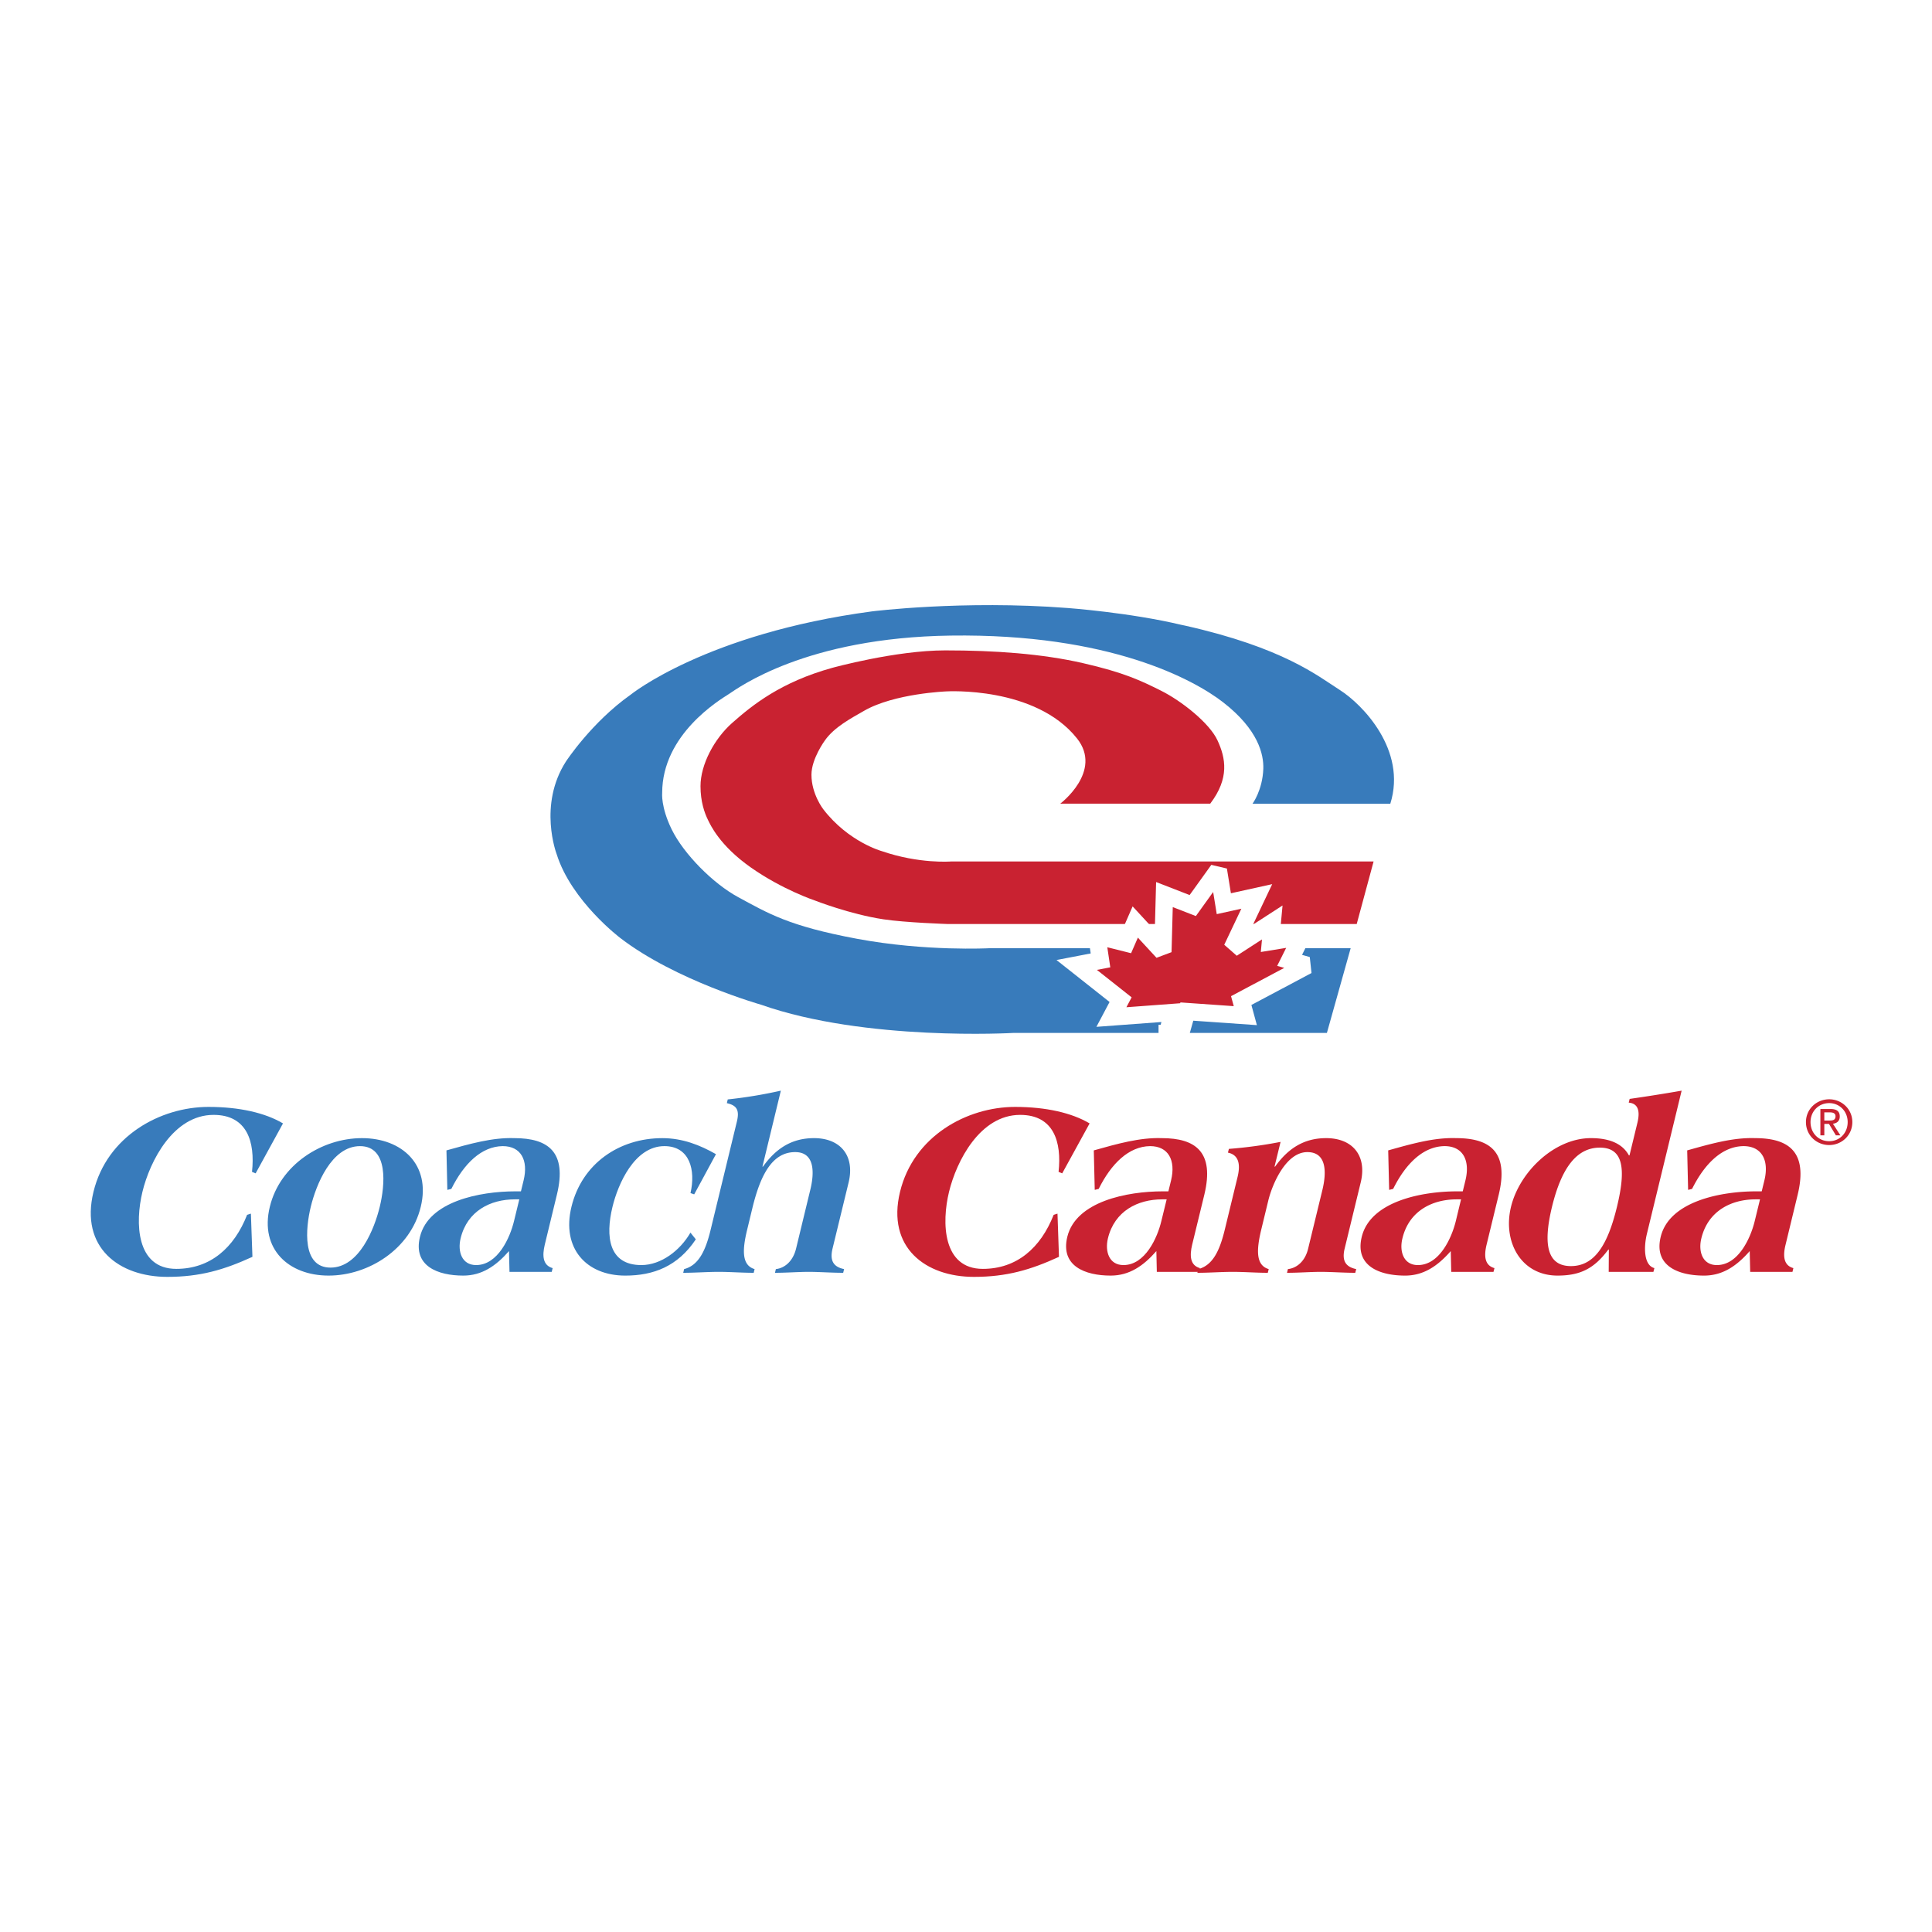 <svg xmlns="http://www.w3.org/2000/svg" width="2500" height="2500" viewBox="0 0 192.756 192.756"><path fill-rule="evenodd" clip-rule="evenodd" fill="#fff" d="M0 0h192.756v192.756H0V0z"/><path d="M136.248 88.664l-2.699 9.728-57.839-1.891-12.707-14.326 7.839-14.053 24.592-6.215 23.512 2.972 17.844 15.406-25.135.27-2.707-11.621-22.161-1.622s-11.352 4.325-9.19 11.623c2.167 7.296 14.326 10.541 15.95 10.541 1.621-.001 42.701-.812 42.701-.812z" fill-rule="evenodd" clip-rule="evenodd" fill="#fff"/><path d="M80.959 77.298c0-1.61 1.339-3.422 1.339-3.422.939-1.341 2.621-2.213 3.893-2.949 3.03-1.753 8.249-1.947 8.249-1.947s8.855-.536 13.013 4.694c2.605 3.278-1.672 6.51-1.672 6.51h14.961c1.945-2.552 1.537-4.563.732-6.308-.797-1.743-3.617-3.957-5.633-4.963-2.012-1.005-3.689-1.811-7.785-2.75-4.092-.939-8.787-1.274-13.751-1.274-4.963 0-11.268 1.741-11.268 1.741-5.095 1.41-7.928 3.674-9.995 5.503-1.746 1.541-3.153 4.116-3.153 6.306 0 1.543.406 2.683.741 3.355.23.467 1.141 2.548 4.292 4.761s6.369 3.285 6.369 3.285 3.505 1.376 6.844 1.879c2.198.333 6.444.471 6.444.471h40.78l1.684-6.239H94.849s-3.146.251-6.869-1.032c0 0-3.32-.905-5.837-4.175 0 .002-1.184-1.509-1.184-3.446z" fill-rule="evenodd" clip-rule="evenodd" fill="#c92231"/><path d="M118.188 62.408c9.865 2.211 13.283 5.03 15.494 6.438 2.221 1.411 6.711 5.971 5.031 11.338h-13.746s1-1.349 1.074-3.491c.041-1.411-.477-3.889-4.027-6.639-2.871-2.221-11.275-6.863-27.165-6.642-14.495.202-21.201 5.232-22.139 5.837-.939.604-6.644 4.025-6.644 9.86 0 0-.148 1.384.938 3.62 1.212 2.484 4.158 5.436 6.644 6.779 3.007 1.625 5.034 2.884 11.873 4.158 6.842 1.275 13.151.939 13.151.939h36.084l-2.371 8.451h-31.303s-14.738.856-25.154-2.817c0 0-8.52-2.415-14.022-6.64 0 0-4.899-3.689-6.369-8.385 0 0-1.879-4.896.939-9.258 0 0 2.546-3.891 6.437-6.642 0 0 7.515-6.103 24.083-8.316 0 0 9.057-1.143 19.518-.338 0 0 6.205.453 11.344 1.679l.33.069zM25.504 117.066l-.361-.15c.319-2.968-.467-5.684-3.835-5.684-4.014 0-6.356 4.612-7.098 7.68-.741 3.067-.64 7.683 3.378 7.683 3.388 0 5.769-2.092 7.065-5.39l.379-.123.153 4.312c-2.837 1.299-5.226 1.999-8.493 1.999-4.811 0-8.716-2.921-7.367-8.48 1.345-5.56 6.664-8.477 11.479-8.477 3.093 0 5.664.598 7.43 1.646l-2.73 4.984zM35.917 114.35c2.869 0 2.492 3.914 1.969 6.058-.519 2.146-2.041 6.061-4.909 6.061-2.869 0-2.492-3.914-1.974-6.061.52-2.144 2.047-6.058 4.914-6.058zm.194-.798c-3.993 0-8.176 2.641-9.193 6.855-1.022 4.215 1.879 6.859 5.869 6.859 3.985 0 8.17-2.645 9.192-6.859 1.021-4.215-1.879-6.855-5.868-6.855zM51.283 121.829c-.396 1.647-1.612 4.388-3.781 4.388-1.42 0-1.866-1.344-1.547-2.665.661-2.742 2.983-3.892 5.409-3.892h.447l-.528 2.169zm-.45 5.066h4.212l.092-.375c-.982-.272-1.052-1.222-.783-2.346l1.208-4.984c1.036-4.266-.877-5.638-4.242-5.638-2.202-.075-4.452.572-6.777 1.223l.088 3.94.401-.1c1.263-2.542 3.022-4.241 5.123-4.266 1.815 0 2.576 1.396 2.086 3.416l-.267 1.095h-.548c-3.564 0-8.673 1.002-9.526 4.541-.709 2.917 1.779 3.865 4.323 3.865 1.847 0 3.246-.948 4.56-2.445l.05 2.074zM69.261 119.161l-.371-.127c.528-2.268-.057-4.685-2.603-4.685-2.99 0-4.631 3.791-5.179 6.058-.716 2.946-.39 5.81 2.878 5.81 1.967 0 3.866-1.445 4.9-3.238l.536.671c-1.8 2.695-4.223 3.617-7.039 3.617-3.887 0-6.374-2.72-5.37-6.859 1.045-4.311 4.757-6.855 9.073-6.855 2.016 0 3.768.698 5.345 1.598l-2.17 4.01z" fill-rule="evenodd" clip-rule="evenodd" fill="#387bbb"/><path d="M76.081 116.342l-.016.054h.054c1.354-1.896 2.958-2.844 5.1-2.844 2.646 0 4.087 1.77 3.449 4.416l-1.606 6.605c-.282 1.172.058 1.819 1.153 2.045l-.09.37c-1.147 0-2.398-.094-3.443-.094-1.022 0-2.225.094-3.362.094l.088-.37c.896-.099 1.712-.798 2.016-2.045l1.424-5.885c.396-1.622.486-3.742-1.51-3.742-2.294 0-3.466 2.27-4.273 5.588l-.53 2.192c-.503 2.071-.503 3.521.751 3.892l-.088.37c-1.174 0-2.347-.094-3.49-.094-1.151 0-2.375.094-3.543.094l.088-.37c1.441-.371 2.137-1.82 2.64-3.892l2.625-10.821c.271-1.12.018-1.618-.999-1.842l.088-.373a46.422 46.422 0 0 0 5.299-.875l-1.825 7.527z" fill-rule="evenodd" clip-rule="evenodd" fill="#387bbb"/><path d="M105.977 117.066l-.363-.15c.322-2.968-.467-5.684-3.834-5.684-4.012 0-6.352 4.612-7.096 7.68-.747 3.067-.64 7.683 3.371 7.683 3.391 0 5.773-2.092 7.068-5.39l.383-.123.148 4.312c-2.83 1.299-5.221 1.999-8.488 1.999-4.813 0-8.719-2.921-7.371-8.48 1.346-5.56 6.669-8.477 11.478-8.477 3.094 0 5.67.598 7.438 1.646l-2.734 4.984zM115.867 121.829c-.391 1.647-1.605 4.388-3.781 4.388-1.422 0-1.865-1.344-1.549-2.665.664-2.742 2.988-3.892 5.408-3.892h.453l-.531 2.169zm-.451 5.066h4.211l.094-.375c-.982-.272-1.049-1.222-.777-2.346l1.213-4.984c1.031-4.266-.883-5.638-4.246-5.638-2.203-.075-4.459.572-6.783 1.223l.094 3.94.395-.1c1.262-2.542 3.023-4.241 5.125-4.266 1.818 0 2.582 1.396 2.096 3.416l-.268 1.095h-.555c-3.564 0-8.672 1.002-9.531 4.541-.701 2.917 1.785 3.865 4.33 3.865 1.844 0 3.248-.948 4.557-2.445l.045 2.074z" fill-rule="evenodd" clip-rule="evenodd" fill="#c92231"/><path d="M127.172 116.342l-.008.054h.051c1.354-1.896 2.961-2.844 5.098-2.844 2.652 0 4.086 1.77 3.447 4.416l-1.604 6.605c-.285 1.172.061 1.819 1.154 2.045l-.096.37c-1.146 0-2.391-.094-3.439-.094-1.023 0-2.221.094-3.369.094l.088-.37c.902-.099 1.725-.798 2.02-2.045l1.43-5.885c.387-1.622.479-3.742-1.508-3.742-2.146 0-3.502 3.217-3.893 4.812l-.719 2.968c-.496 2.071-.504 3.521.756 3.892l-.092.37c-1.168 0-2.342-.094-3.488-.094-1.15 0-2.369.094-3.539.094l.09-.37c1.436-.371 2.129-1.82 2.635-3.892l1.289-5.311c.42-1.745-.25-2.267-.963-2.417l.094-.373a45.106 45.106 0 0 0 5.158-.699l-.592 2.416zM145.246 121.829c-.404 1.647-1.613 4.388-3.783 4.388-1.418 0-1.869-1.344-1.543-2.665.658-2.742 2.982-3.892 5.408-3.892h.441l-.523 2.169zm-.455 5.066h4.215l.098-.375c-.988-.272-1.059-1.222-.785-2.346l1.211-4.984c1.031-4.266-.881-5.638-4.244-5.638-2.207-.075-4.459.572-6.785 1.223l.094 3.94.402-.1c1.26-2.542 3.018-4.241 5.127-4.266 1.816 0 2.574 1.396 2.084 3.416l-.268 1.095h-.545c-3.568 0-8.67 1.002-9.533 4.541-.707 2.917 1.783 3.865 4.326 3.865 1.842 0 3.244-.948 4.555-2.445l.048 2.074zM154.842 120.407c.936-3.839 2.436-5.908 4.775-5.908 2.324 0 2.641 2.069 1.707 5.908-.932 3.842-2.258 5.911-4.594 5.911-2.322 0-2.818-2.069-1.888-5.911zm12.935-11.592c-1.85.323-3.611.598-5.186.822l-.094.373c.881.075 1.164.748.877 1.969l-.799 3.294h-.059c-.588-1.072-1.77-1.722-3.791-1.722-3.637 0-7.125 3.364-7.973 6.855-.846 3.49 1.004 6.859 4.643 6.859 2.275 0 3.658-.701 5.068-2.594h.051l-.014 2.222h4.461l.098-.375c-1.059-.272-1.074-2.071-.748-3.418l3.466-14.285zM175.068 121.829c-.4 1.647-1.607 4.388-3.779 4.388-1.42 0-1.871-1.344-1.545-2.665.664-2.742 2.988-3.892 5.402-3.892h.451l-.529 2.169zm-.451 5.066h4.217l.092-.375c-.986-.272-1.057-1.222-.777-2.346l1.207-4.984c1.029-4.266-.883-5.638-4.248-5.638-2.203-.075-4.455.572-6.777 1.223l.092 3.94.396-.1c1.266-2.542 3.02-4.241 5.129-4.266 1.818 0 2.574 1.396 2.086 3.416l-.268 1.095h-.545c-3.57 0-8.676 1.002-9.533 4.541-.707 2.917 1.785 3.865 4.324 3.865 1.848 0 3.248-.948 4.557-2.445l.048 2.074zM180.637 111.953c0-1.081.812-1.896 1.863-1.896 1.029 0 1.842.815 1.842 1.896 0 1.104-.812 1.906-1.842 1.906-1.051 0-1.863-.802-1.863-1.906zm1.863 2.288c1.242 0 2.307-.968 2.307-2.288 0-1.309-1.064-2.276-2.307-2.276-1.26 0-2.32.968-2.32 2.276 0 1.32 1.06 2.288 2.32 2.288zm-.488-2.107h.467l.686 1.14h.451l-.746-1.159c.383-.048.682-.253.682-.725 0-.518-.312-.745-.936-.745h-.996v2.629h.393v-1.14h-.001zm0-.338v-.814h.547c.275 0 .57.06.57.386 0 .404-.301.429-.637.429h-.48v-.001zM116.451 103.109l.59-2.096-6.156.457.918-1.733-4.379-3.463 2.373-.457-.367-2.463 2.918.732.916-2.098 2.757 2.986.155-5.723L119 90.347l2.555-3.555.547 3.37 3.287-.725-2.465 5.192 4.01-2.595-.178 1.914 3.092-.502-1.184 2.371 1.779.499-6.607 3.511.41 1.504-5.834-.408-.615 2.186h-1.346z" fill-rule="evenodd" clip-rule="evenodd" fill="#c92231"/><path fill="none" stroke="#fff" stroke-width="1.729" stroke-miterlimit="2.613" d="M116.451 103.109l.59-2.096-6.156.457.918-1.733-4.379-3.463 2.373-.457-.367-2.463 2.918.732.916-2.098 2.757 2.986.155-5.723L119 90.347l2.555-3.555.547 3.37 3.287-.725-2.465 5.192 4.01-2.595-.178 1.914 3.092-.502-1.184 2.371 1.779.499-6.607 3.511.41 1.504-5.834-.408-.615 2.186h-1.346z"/></svg>